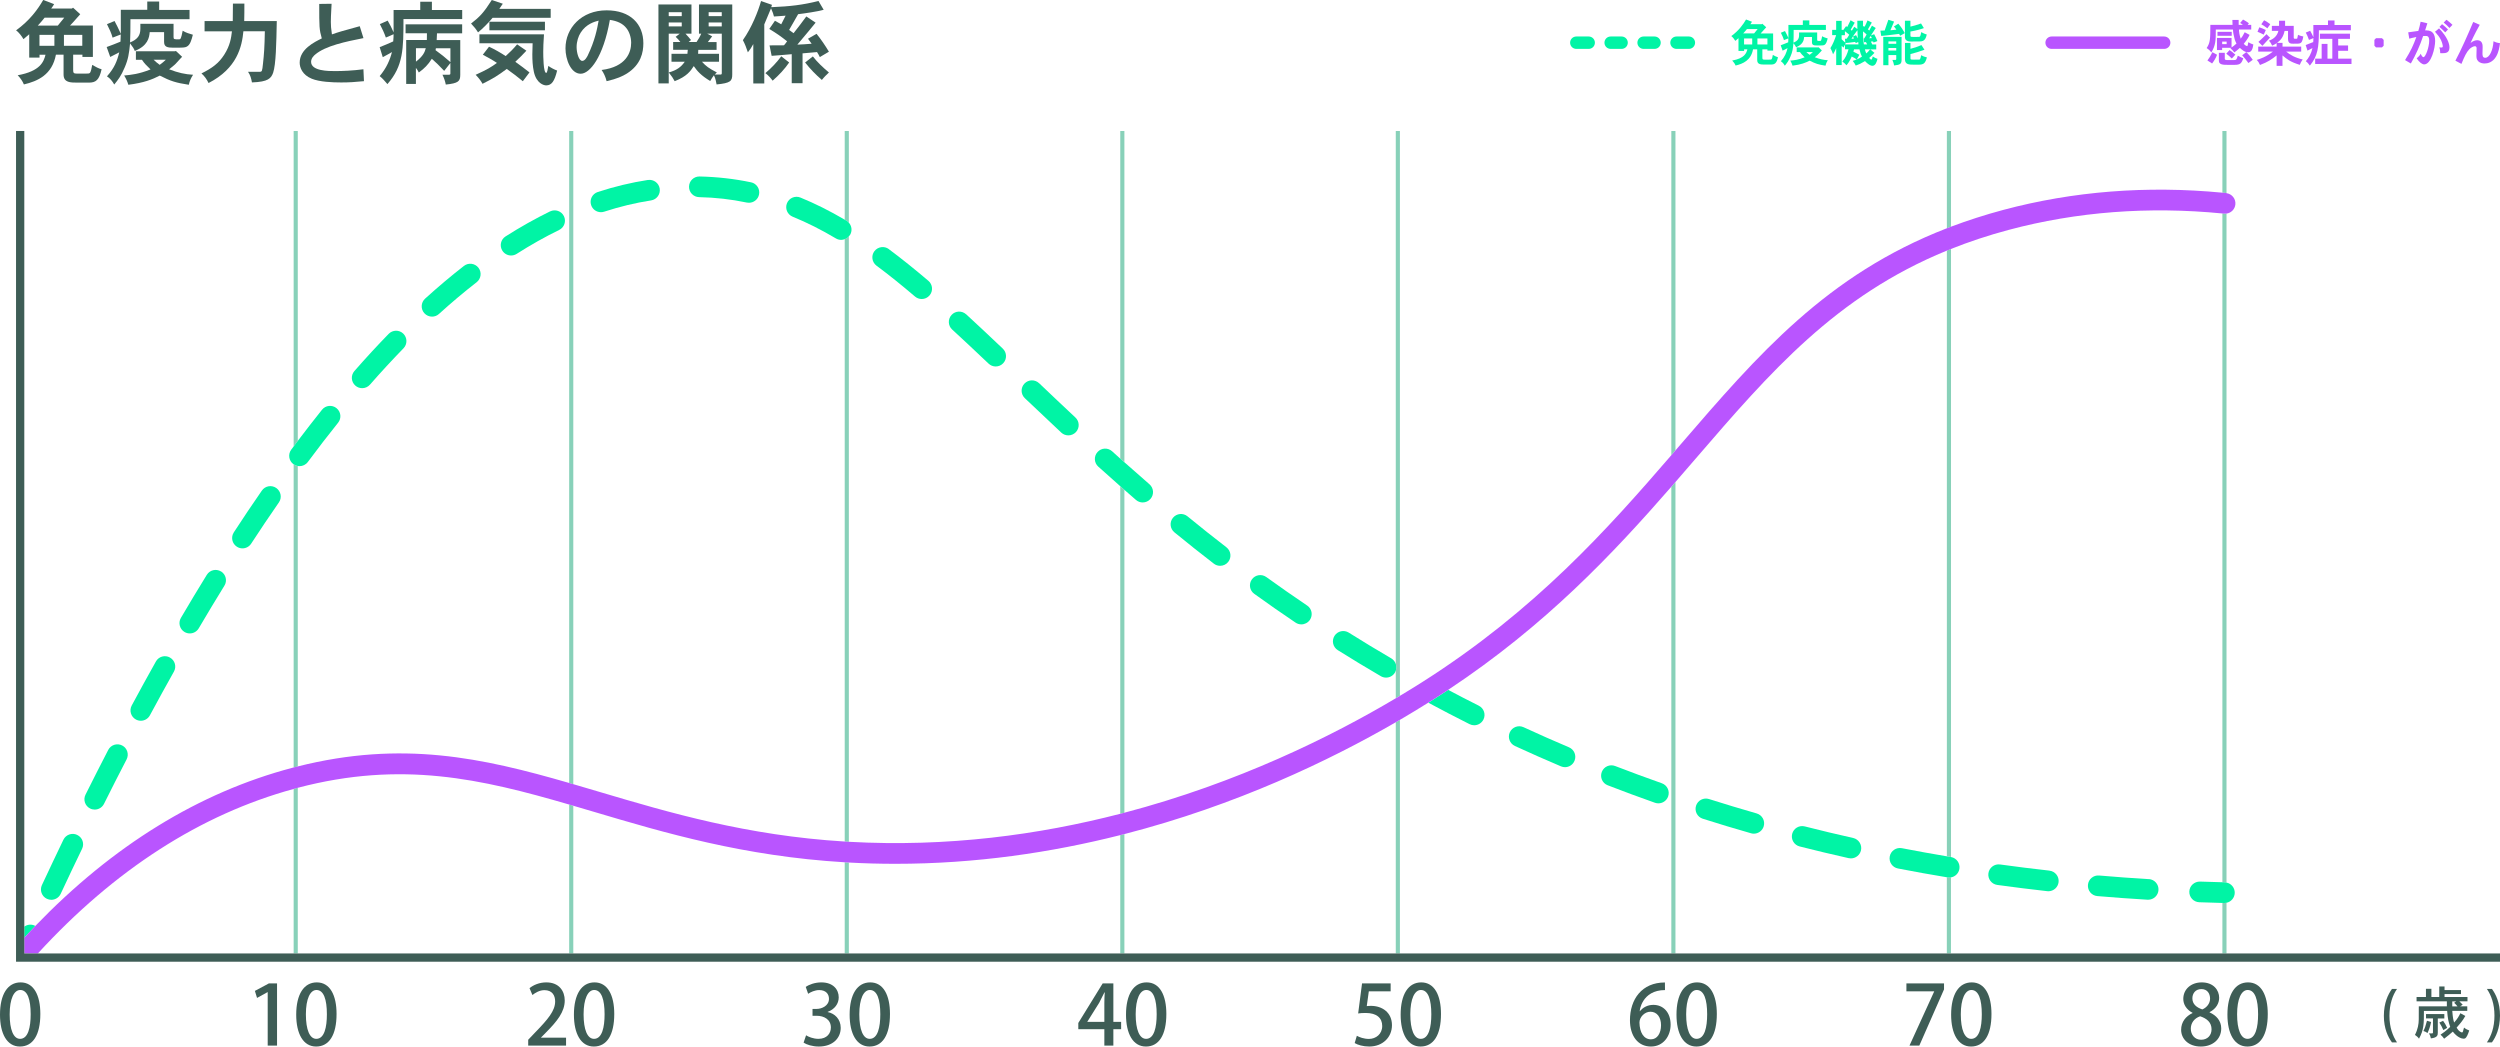 <?xml version="1.0" encoding="UTF-8"?>
<svg id="_レイヤー_1" data-name="レイヤー 1" xmlns="http://www.w3.org/2000/svg" viewBox="0 0 604.88 253.21">
  <g>
    <path d="m538.15,218.48c-.15,0-.29,0-.44-.01v12.22h1v-12.26c-.16.03-.33.05-.5.05-.02,0-.04,0-.06,0Z" fill="#88d1b9"/>
    <path d="m537.71,31.69v14.93c.31.03.61.05.92.08.03,0,.05.01.08.02v-15.03h-1Z" fill="#88d1b9"/>
    <path d="m537.71,51.64v161.83c.19,0,.37.01.56.02.15,0,.3.03.44.06V51.66c-.19.03-.38.04-.58.01-.14-.01-.28-.02-.42-.04Z" fill="#88d1b9"/>
    <path d="m471.05,55.23c.33-.13.67-.25,1-.38v-23.16h-1v23.54Z" fill="#88d1b9"/>
    <path d="m471.19,212.28s-.1-.02-.15-.03v18.43h1v-18.41c-.14.03-.29.04-.44.04-.14,0-.27-.01-.41-.03Z" fill="#88d1b9"/>
    <path d="m471.05,207.18c.32.05.64.11.96.17.01,0,.02,0,.04,0V60.23c-.33.13-.67.27-1,.4v146.56Z" fill="#88d1b9"/>
    <path d="m404.38,110.14c.33-.39.67-.77,1-1.16V31.69h-1v78.45Z" fill="#88d1b9"/>
    <path d="m404.38,230.69h1v-114.06c-.33.38-.67.77-1,1.15v112.91Z" fill="#88d1b9"/>
    <path d="m337.71,230.69h1v-56.52c-.33.19-.67.39-1,.58v55.94Z" fill="#88d1b9"/>
    <path d="m337.71,160.63c.18.52.19,1.1,0,1.64v6.67c.33-.2.67-.4,1-.59V31.69h-1v128.95Z" fill="#88d1b9"/>
    <path d="m271.05,110.97c.34.3.67.6,1,.89V31.69h-1v79.28Z" fill="#88d1b9"/>
    <path d="m271.05,230.69h1v-28.88c-.33.09-.67.16-1,.25v28.63Z" fill="#88d1b9"/>
    <path d="m271.05,196.91c.34-.09.67-.18,1-.26v-78.11c-.33-.29-.67-.58-1-.88v79.25Z" fill="#88d1b9"/>
    <path d="m204.38,203.62c.34.02.66.05,1,.07V57.19c-.28.31-.62.54-1,.68v145.75Z" fill="#88d1b9"/>
    <path d="m204.38,53.15c.14.08.28.16.42.24.22.13.41.3.58.49v-22.19h-1v21.46Z" fill="#88d1b9"/>
    <path d="m204.38,208.63v22.06h1v-22s-.09,0-.14,0c-.29-.02-.57-.04-.86-.06Z" fill="#88d1b9"/>
    <path d="m137.71,230.69h1v-35.74c-.33-.1-.67-.2-1-.29v36.04Z" fill="#88d1b9"/>
    <path d="m137.71,189.45c.33.1.67.19,1,.29V31.69h-1v157.76Z" fill="#88d1b9"/>
    <path d="m71.05,190.88v39.8h1v-40.09s-.02,0-.03,0c-.33.09-.65.19-.97.28Z" fill="#88d1b9"/>
    <path d="m71.05,185.7c.34-.09.67-.17,1-.25v-72.69c-.35-.06-.69-.2-1-.41v73.35Z" fill="#88d1b9"/>
    <path d="m71.05,108.01c.33-.45.67-.89,1-1.33V31.69h-1v76.32Z" fill="#88d1b9"/>
  </g>
  <g>
    <path d="m5.88,224.2v2.67c.89-.96,1.78-1.9,2.67-2.83-.06-.03-.11-.07-.18-.1-.85-.38-1.79-.25-2.49.26Z" fill="#00f4a5"/>
    <path d="m112.25,64.34c-3.11,2.42-6.28,5.09-9.4,7.92-1.02.93-1.1,2.51-.17,3.53.49.54,1.17.82,1.85.82.6,0,1.2-.21,1.68-.65,3.03-2.75,6.09-5.33,9.11-7.67,1.09-.85,1.29-2.42.44-3.51-.85-1.09-2.42-1.29-3.51-.44Z" fill="#00f4a5"/>
    <path d="m448.37,202.75c-3.93-.88-7.87-1.82-11.71-2.8-1.34-.34-2.7.47-3.04,1.81-.34,1.34.47,2.7,1.81,3.04,3.89.99,7.88,1.94,11.85,2.83.18.04.37.06.55.06,1.14,0,2.18-.79,2.44-1.95.3-1.35-.55-2.68-1.89-2.99Z" fill="#00f4a5"/>
    <path d="m251.41,92.72c-1-.95-2.58-.92-3.54.09-.95,1-.91,2.58.09,3.53,2.86,2.72,5.79,5.5,8.82,8.33.48.45,1.1.67,1.71.67.67,0,1.33-.27,1.83-.79.94-1.01.89-2.59-.12-3.53-3.02-2.82-5.94-5.6-8.79-8.31Z" fill="#00f4a5"/>
    <path d="m272.05,111.86c-.33-.3-.66-.59-1-.89-.65-.58-1.31-1.17-1.97-1.78-1.03-.93-2.61-.85-3.53.18-.93,1.02-.85,2.61.18,3.53,1.82,1.65,3.59,3.22,5.33,4.75.33.29.67.59,1,.88.93.82,1.86,1.63,2.79,2.43.47.41,1.05.61,1.63.61.7,0,1.4-.29,1.89-.87.9-1.04.79-2.62-.26-3.53-2-1.73-4-3.49-6.05-5.32Z" fill="#00f4a5"/>
    <path d="m53.48,138.27c-1.18-.73-2.72-.36-3.44.81-2.08,3.37-4.19,6.88-6.27,10.42-.7,1.19-.3,2.72.89,3.42.4.23.83.34,1.26.34.86,0,1.69-.44,2.16-1.23,2.06-3.51,4.16-6.99,6.22-10.33.73-1.17.36-2.71-.81-3.44Z" fill="#00f4a5"/>
    <path d="m66.84,118.07c-1.14-.79-2.69-.51-3.48.63-2.25,3.24-4.54,6.64-6.79,10.11-.75,1.16-.43,2.71.73,3.46.42.28.9.41,1.36.41.82,0,1.62-.4,2.1-1.13,2.23-3.42,4.49-6.78,6.72-9.99.79-1.13.5-2.69-.63-3.48Z" fill="#00f4a5"/>
    <path d="m18.68,202.01c-1.24-.6-2.74-.08-3.34,1.17-1.73,3.59-3.48,7.29-5.2,10.97-.58,1.25-.04,2.74,1.21,3.32.34.16.7.24,1.06.24.94,0,1.84-.53,2.27-1.44,1.71-3.67,3.45-7.34,5.18-10.91.6-1.24.08-2.74-1.17-3.34Z" fill="#00f4a5"/>
    <path d="m29.56,180.37c-1.23-.63-2.74-.15-3.37,1.07-1.81,3.51-3.67,7.15-5.5,10.83-.62,1.24-.11,2.74,1.12,3.35.36.18.74.26,1.11.26.92,0,1.8-.51,2.24-1.38,1.82-3.66,3.66-7.28,5.47-10.76.63-1.23.16-2.74-1.07-3.37Z" fill="#00f4a5"/>
    <path d="m425.03,196.81c-3.84-1.1-7.72-2.27-11.53-3.48-1.31-.42-2.72.31-3.14,1.62-.42,1.32.31,2.72,1.62,3.14,3.85,1.23,7.78,2.41,11.67,3.52.23.07.46.1.69.1,1.09,0,2.09-.72,2.4-1.81.38-1.33-.39-2.71-1.72-3.09Z" fill="#00f4a5"/>
    <path d="m402.08,189.51c-3.78-1.33-7.58-2.74-11.29-4.17-1.29-.5-2.73.14-3.23,1.43s.14,2.74,1.43,3.23c3.76,1.46,7.61,2.88,11.43,4.23.28.1.56.14.83.14,1.03,0,2-.64,2.36-1.67.46-1.3-.23-2.73-1.53-3.19Z" fill="#00f4a5"/>
    <path d="m379.64,180.82c-3.68-1.56-7.38-3.19-11.01-4.87-1.25-.58-2.74-.03-3.32,1.22s-.03,2.74,1.22,3.32c3.67,1.69,7.42,3.35,11.15,4.93.32.13.65.2.97.2.97,0,1.9-.57,2.3-1.53.54-1.27-.06-2.74-1.33-3.28Z" fill="#00f4a5"/>
    <path d="m472.05,207.36s-.02,0-.04,0c-.32-.05-.64-.11-.96-.17-3.63-.61-7.29-1.27-10.89-1.97-1.35-.26-2.67.62-2.93,1.98s.62,2.67,1.98,2.93c3.91.76,7.9,1.48,11.85,2.13.05,0,.1.02.15.03.14.02.28.03.41.03.15,0,.3-.01.44-.04,1.01-.18,1.84-.98,2.02-2.05.22-1.35-.68-2.62-2.02-2.87Z" fill="#00f4a5"/>
    <path d="m94.04,80.78c-2.75,2.82-5.54,5.85-8.29,8.99-.91,1.04-.81,2.62.23,3.53.47.42,1.06.62,1.65.62.69,0,1.39-.29,1.88-.85,2.7-3.08,5.43-6.04,8.12-8.8.96-.99.94-2.57-.05-3.54s-2.57-.94-3.54.05Z" fill="#00f4a5"/>
    <path d="m336.62,159.29c-3.46-2.02-6.92-4.11-10.29-6.23-1.17-.73-2.71-.38-3.45.79-.73,1.17-.38,2.71.79,3.45,3.42,2.14,6.92,4.27,10.43,6.31.4.23.83.34,1.26.34.86,0,1.7-.44,2.16-1.24.08-.14.14-.28.19-.43.19-.54.18-1.12,0-1.64-.19-.55-.56-1.03-1.09-1.35Z" fill="#00f4a5"/>
    <path d="m133.1,51.14c-3.58,1.75-7.21,3.79-10.79,6.07-1.16.74-1.5,2.29-.76,3.45.48.75,1.28,1.16,2.11,1.16.46,0,.93-.13,1.34-.39,3.42-2.18,6.88-4.13,10.29-5.79,1.24-.61,1.76-2.1,1.15-3.34s-2.1-1.75-3.34-1.15Z" fill="#00f4a5"/>
    <path d="m156.77,43.54c-4.03.62-8.12,1.6-12.15,2.92-1.31.43-2.03,1.84-1.6,3.15.34,1.06,1.32,1.73,2.38,1.73.26,0,.52-.04.77-.12,3.77-1.23,7.6-2.15,11.36-2.73,1.36-.21,2.3-1.49,2.09-2.85-.21-1.36-1.49-2.3-2.85-2.09Z" fill="#00f4a5"/>
    <path d="m357.79,170.74c-2.48-1.24-4.95-2.52-7.4-3.82-1.2.8-2.42,1.59-3.66,2.38-.37.24-.77.48-1.15.72,3.28,1.76,6.63,3.51,9.98,5.19.36.18.74.27,1.12.27.92,0,1.8-.51,2.24-1.38.62-1.23.12-2.74-1.12-3.35Z" fill="#00f4a5"/>
    <path d="m233.76,76.05c-1.02-.93-2.6-.87-3.53.15-.93,1.02-.87,2.6.15,3.53,2.53,2.32,5.25,4.87,8.81,8.25.48.46,1.1.69,1.72.69.66,0,1.32-.26,1.81-.78.95-1,.91-2.58-.09-3.54-3.58-3.4-6.32-5.96-8.87-8.31Z" fill="#00f4a5"/>
    <path d="m215.06,60.27c-1.11-.82-2.67-.59-3.5.51s-.59,2.67.51,3.5c2.95,2.19,5.99,4.63,9.32,7.47.47.4,1.05.6,1.62.6.71,0,1.41-.3,1.9-.88.9-1.05.77-2.63-.28-3.52-3.41-2.9-6.54-5.41-9.58-7.67Z" fill="#00f4a5"/>
    <path d="m316.25,146.5c-3.3-2.23-6.62-4.54-9.86-6.88-1.12-.81-2.68-.56-3.49.56-.81,1.12-.56,2.68.56,3.49,3.29,2.37,6.65,4.72,10,6.97.43.29.91.43,1.4.43.8,0,1.59-.39,2.08-1.1.77-1.15.47-2.7-.68-3.47Z" fill="#00f4a5"/>
    <path d="m181.71,44.11c-4.04-.85-8.23-1.32-12.45-1.41-.02,0-.04,0-.05,0-1.36,0-2.47,1.08-2.5,2.45-.03,1.38,1.07,2.52,2.45,2.55,3.91.08,7.79.52,11.53,1.31.17.04.35.05.52.05,1.16,0,2.2-.81,2.44-1.99.28-1.35-.58-2.68-1.93-2.96Z" fill="#00f4a5"/>
    <path d="m41.12,159.09c-1.2-.68-2.73-.25-3.4.96-1.94,3.46-3.91,7.04-5.85,10.65-.65,1.22-.2,2.73,1.02,3.39.38.2.78.3,1.18.3.89,0,1.75-.48,2.2-1.32,1.93-3.58,3.88-7.14,5.81-10.57.68-1.2.25-2.73-.96-3.4Z" fill="#00f4a5"/>
    <path d="m81.42,98.75c-1.08-.86-2.65-.69-3.51.39-1.94,2.42-3.9,4.95-5.86,7.54-.33.44-.67.89-1,1.33-.2.26-.39.52-.59.79-.82,1.11-.59,2.67.52,3.5.02.02.05.03.07.04.31.21.65.35,1,.41.14.02.28.04.42.04.76,0,1.52-.35,2.01-1.01,2.44-3.29,4.91-6.49,7.33-9.51.86-1.08.69-2.65-.39-3.51Z" fill="#00f4a5"/>
    <path d="m495.88,210.65c-3.96-.44-7.99-.94-11.96-1.49-1.38-.19-2.63.77-2.82,2.13s.77,2.63,2.13,2.82c4.01.55,8.08,1.06,12.09,1.51.09.01.19.02.28.02,1.26,0,2.34-.95,2.48-2.22.15-1.37-.84-2.61-2.21-2.76Z" fill="#00f4a5"/>
    <path d="m519.9,212.71c-3.99-.24-8.04-.54-12.02-.88-1.38-.12-2.59.9-2.7,2.28s.9,2.59,2.28,2.7c4.02.34,8.11.64,12.15.88.05,0,.1,0,.15,0,1.31,0,2.41-1.02,2.49-2.35.08-1.38-.97-2.56-2.34-2.65Z" fill="#00f4a5"/>
    <path d="m296.74,132.42c-3.13-2.41-6.3-4.93-9.42-7.49-1.07-.88-2.64-.72-3.52.35s-.72,2.64.35,3.52c3.16,2.59,6.37,5.14,9.54,7.58.45.35.99.52,1.52.52.75,0,1.49-.33,1.98-.97.84-1.09.64-2.66-.46-3.51Z" fill="#00f4a5"/>
    <path d="m204.8,53.39c-.14-.08-.28-.16-.42-.24-3.63-2.13-7.14-3.89-10.71-5.35-1.28-.52-2.74.09-3.26,1.37-.52,1.28.09,2.74,1.37,3.26,3.48,1.42,6.9,3.14,10.47,5.26.4.24.84.35,1.27.35.29,0,.58-.07.86-.17.38-.14.72-.36,1-.68.1-.12.21-.23.3-.37.57-.96.41-2.15-.3-2.94-.17-.19-.35-.36-.58-.49Z" fill="#00f4a5"/>
    <path d="m538.71,213.54c-.14-.03-.29-.05-.44-.06-.18,0-.37-.01-.56-.02-1.77-.04-3.57-.1-5.41-.16-1.38-.03-2.54,1.03-2.59,2.41-.05,1.38,1.03,2.54,2.41,2.59,1.89.07,3.75.12,5.58.17.15,0,.3,0,.44.01.02,0,.04,0,.06,0,.17,0,.34-.02.5-.05,1.12-.23,1.97-1.2,2-2.39.03-1.23-.83-2.27-2-2.5Z" fill="#00f4a5"/>
    <path d="m428.6,14.35c-.08.08-.26.08-.65.08h-1.04c-.44,0-.5-.1-.5-.48v-2.01h1.22v.3h1.38v-4.15h-3.01c.26-.26.38-.39,1.34-1.49l-.95-.86-.14.11h-2.73c.13-.17.28-.39.38-.58l-1.44-.55c-.71,1.23-1.78,2.71-3.57,4.01.38.29.74.76.97,1.16.29-.23.53-.46.77-.65v3.08h1.36v-.38h.79c-.23.92-.68,2.17-3.67,2.71.36.37.64.77.82,1.21,1.82-.43,3.73-1.27,4.22-3.92h1.01v2.61c0,1.07.9,1.07,1.84,1.07h1.51c.9,0,1.36-.34,1.67-1.76-.38-.1-.83-.34-1.24-.58-.07.38-.17.94-.32,1.07Zm-4.65-3.59h-1.97v-1.45h1.97v1.45Zm.46-2.68h-2.64c.29-.29.62-.71.9-1.04h2.59c-.3.38-.61.77-.85,1.04Zm.8,2.68v-1.45h2.42v1.45h-2.42Z" fill="#00f4a5"/>
    <path d="m433.93,10.44c.31.41.53.7.62,1,1.71-.68,1.91-1.75,1.97-2.48h1.89v1.28c0,.68.44.77,1.24.77,1.32,0,1.49-.01,1.74-.13.47-.21.65-.91.82-1.58-.44-.13-.92-.27-1.34-.53-.1.53-.18.82-.23.92-.07.21-.12.22-.34.22-.56,0-.63-.01-.63-.31v-1.74h-4.38v.65c0,.89-.36,1.39-1.36,1.81.04-1.22.05-1.41.05-3.07h7.8v-1.22h-4.01v-1.09h-1.57v1.09h-3.49v3.17c-.3-.63-.58-1.26-.83-1.69l-1,.42c.28.54.59,1.2.74,1.78l1.08-.42c-.02.5-.02.82-.04.95-.54.24-1.25.49-1.82.71l.47,1.31c.19-.08,1.02-.53,1.19-.61-.28,1.16-.64,2.06-1.62,3.17.4.25.72.65.96,1.08.53-.65.9-1.12,1.38-2.26.46-1.05.58-1.82.71-3.17Z" fill="#00f4a5"/>
    <path d="m437.85,14.68c1.43.73,2.12.95,3.83,1.21.1-.47.29-.9.56-1.32-1.05-.06-1.96-.27-3.15-.72.68-.56.77-.61.98-.86.11-.11.6-.67.73-.79l-.81-.77-.11.04h-5.17v1.13h.8c.34.49.42.58,1.13,1.27-1.54.61-2.52.71-3.48.8.26.42.44.84.55,1.22,2.06-.26,3.15-.71,4.14-1.21Zm.79-2.09c-.19.19-.52.47-.8.67-.29-.2-.55-.43-.8-.67h1.61Z" fill="#00f4a5"/>
    <path d="m452.75,14.43c-.1,0-.31-.16-.5-.41.44-.37.89-.81,1.28-1.23l-1.02-.84h1.45v-1.19h-.97c-.08-.23-.18-.4-.34-.7.16-.01.31-.01.55-.03l.1.26.94-.35c-.22-.54-.49-1.19-.78-1.67l-.79.31c.07-.12,1.09-1.67,1.17-1.8l-.92-.57c-.24.46-.46.81-.65,1.17l-.32-.28c.14-.26.8-1.4.94-1.64l-1.04-.52c-.22.54-.43,1.04-.7,1.54l-.22-.19-.18.19c0-.46,0-1.03.01-1.47h-1.38c0,.91.01,1.54.01,2.01l-.75-.54c-.22.37-.4.65-.59.95l-.26-.26c.33-.59.73-1.25.96-1.68l-1-.59c-.3.59-.54,1.12-.8,1.62l-.3-.18-.6.83.04.06h-.5v-2.18h-1.33v2.18h-.97v1.27h.97c-.4,1.22-.79,2.18-1.39,3.14.29.52.5,1.01.64,1.5.26-.44.52-.92.76-1.49v4.1h1.33v-4.67c.1.13.19.21.43.44.11-.23.22-.42.37-.73v1.13h.85c-.3,1.14-.72,2.12-1.5,2.96.44.29.72.58,1.01.91.34-.39.71-.86,1.27-2.11.44.21.88.47,1.21.7-.28.13-.56.21-.98.35.32.36.54.73.74,1.14.82-.29,1.26-.5,2.24-1.09,1.07,1.14,1.64,1.14,1.79,1.14.78,0,1.07-1.03,1.23-1.68-.4-.13-.78-.34-1.14-.58-.17.64-.2.74-.36.74Zm-.13-5.75l.28.53-.63.05c.16-.23.25-.42.36-.58Zm-3.21-1.37c.02.89.05,1.36.08,1.98-.11-.24-.24-.48-.41-.79l-.75.34.24.48-.6.07c.38-.67.92-1.43,1.44-2.08Zm-3.83,2.17v-.97h.8v-.97c.36.29.76.62,1.05.86-.19.35-.41.68-.61.96l-.44.02.11.94c-.41-.36-.7-.6-.91-.84Zm.83,1.27l.18-.35c.74-.05.9-.07,2.28-.26l.13.3.6-.28c.02.2.05.46.06.59h-3.25Zm2.87,3.62l.59-1.12c-.41-.23-.92-.5-1.44-.74.07-.2.11-.39.16-.57h1.31c.19.84.36,1.29.6,1.76-.4.3-.79.48-1.21.67Zm1.47-6.79c.29.23.6.49.88.77-.16.31-.37.63-.59.95h-.12l.08.92.47-.04.29.56h-.8c-.02-.11-.24-1.6-.2-3.17Zm.79,5.34c-.16-.34-.25-.65-.32-.98h1.25c-.36.5-.62.73-.92.98Z" fill="#00f4a5"/>
    <path d="m462.85,10.04h1.39c.94,0,1.63-.12,1.94-1.7-.52-.13-.92-.35-1.33-.57-.11.52-.19.97-.36,1.09-.05.05-.08.07-.74.07h-.82c-.62,0-.7,0-.7-.38v-.92c1.58-.28,2.48-.55,3.25-.83l-.68-1.12c-.97.36-1.91.61-2.57.76v-1.42h-1.33v3.79c0,.34,0,.68.35.95.38.29.74.29,1.59.29Z" fill="#00f4a5"/>
    <path d="m462.86,15.64c.4,0,.98.01,1.32.01,1.29-.01,1.64-.34,2.04-1.76-.52-.11-.94-.28-1.39-.53-.1.56-.22.89-.3,1-.05.05-.07.07-1.43.07-.79,0-.86,0-.86-.37v-.98c1.2-.3,2.05-.56,3.39-1.05l-.74-1.13c-.86.4-1.94.74-2.65.91v-1.43h-1.33v3.98c0,1.28,1.08,1.28,1.96,1.28Z" fill="#00f4a5"/>
    <path d="m458.8,14.29c0,.12-.07.21-.2.21h-.73c.22.46.31.86.41,1.34,1.47-.16,1.81-.36,1.81-1.39v-5.53h-4.43v6.86h1.25v-2.45h1.89v.96Zm-1.89-4.28h1.89v.58h-1.89v-.58Zm0,2.21v-.61h1.89v.61h-1.89Z" fill="#00f4a5"/>
    <path d="m459.74,8.66l1.13-.65c-.41-.74-.8-1.37-1.57-2.28l-1.06.67c.24.26.42.53.59.77-.41.06-1.03.13-1.44.16.12-.29.76-1.76.89-2.11l-1.39-.43c-.05.14-.72,2.11-.89,2.59l-1.04.04.21,1.28c1.15-.1,1.45-.14,4.32-.5.1.13.18.3.25.47Z" fill="#00f4a5"/>
    <path d="m384.39,8.83h-3c-.83,0-1.5.67-1.5,1.5s.67,1.5,1.5,1.5h3c.83,0,1.5-.67,1.5-1.5s-.67-1.5-1.5-1.5Z" fill="#00f4a5"/>
    <path d="m397.67,11.83h2.65c.83,0,1.5-.67,1.5-1.5s-.67-1.5-1.5-1.5h-2.65c-.83,0-1.5.67-1.5,1.5s.67,1.5,1.5,1.5Z" fill="#00f4a5"/>
    <path d="m389.7,11.83h2.65c.83,0,1.5-.67,1.5-1.5s-.67-1.5-1.5-1.5h-2.65c-.83,0-1.5.67-1.5,1.5s.67,1.5,1.5,1.5Z" fill="#00f4a5"/>
    <path d="m408.63,8.83h-3c-.83,0-1.5.67-1.5,1.5s.67,1.5,1.5,1.5h3c.83,0,1.5-.67,1.5-1.5s-.67-1.5-1.5-1.5Z" fill="#00f4a5"/>
  </g>
  <g>
    <path d="m538.71,46.72s-.05-.01-.08-.02c-.31-.03-.61-.05-.92-.08-18.29-1.75-36.11-.35-52.98,4.16-4.49,1.2-8.7,2.57-12.69,4.07-.33.13-.67.25-1,.38-29.07,11.29-45.66,30.54-64.48,52.38-.39.46-.79.92-1.18,1.37-.33.39-.67.77-1,1.16-15.35,17.78-32.98,37.59-60.34,54.94-1.66,1.05-3.44,2.15-5.33,3.28-.33.2-.67.4-1,.59-15.52,9.22-38.19,20.46-65.67,27.69-.33.09-.66.18-1,.26-19.7,5.09-41.82,8.1-65.53,6.78-.05,0-.09,0-.14,0-.34-.02-.66-.05-1-.07-23.71-1.45-42.51-7.02-59.12-11.95-2.21-.66-4.39-1.3-6.55-1.93-.33-.1-.67-.19-1-.29-21.04-6.09-40.39-10.36-65.67-4-.33.08-.66.16-1,.25-.1.03-.2.05-.3.08-22.58,5.96-43.47,18.83-62.19,38.27-.9.93-1.79,1.87-2.67,2.83v3.82h3.29c18.57-20.26,39.37-33.64,61.88-39.8.32-.09.65-.19.97-.28,0,0,.02,0,.03,0,25.17-6.63,44.44-2.14,65.67,4.05.33.1.67.19,1,.29,1.69.5,3.4,1,5.12,1.51,16.94,5.03,36.12,10.71,60.54,12.17.29.02.57.04.86.06.05,0,.09,0,.14,0,3.81.21,7.56.31,11.29.31,19.48,0,37.76-2.74,54.38-6.94.33-.08.67-.16,1-.25,27.11-6.98,49.7-17.83,65.67-27.06.33-.19.67-.39,1-.58,2.45-1.43,4.73-2.82,6.85-4.15.38-.24.78-.49,1.15-.72,1.24-.79,2.46-1.58,3.66-2.38,23.72-15.71,39.99-33.08,54-49.14.33-.38.67-.77,1-1.15,1.69-1.94,3.34-3.86,4.97-5.75,17.95-20.83,33.82-39.24,60.69-50.24.33-.14.67-.27,1-.4,4.36-1.74,8.99-3.29,13.98-4.62,16.44-4.39,33.83-5.72,51.69-3.97.14.01.28.02.42.04.2.02.39.01.58-.01,1.12-.15,2.04-1.05,2.15-2.22.14-1.34-.82-2.54-2.15-2.72Z" fill="#b955ff"/>
    <rect x="536.52" y="7.7" width="3.45" height=".96" fill="#b955ff"/>
    <path d="m542.49,13.37c.52.56,1.09,1.28,1.51,1.88l1.06-.78c-.42-.62-.9-1.22-1.55-1.87l-1.02.77Z" fill="#b955ff"/>
    <path d="m535.3,12.63c-.43.88-.77,1.44-1.21,2l1.13.73c.54-.7.92-1.36,1.2-2.11l-1.12-.62Z" fill="#b955ff"/>
    <path d="m543.69,11.17c-.06,0-.52-.19-.8-.58.84-1,1.24-1.78,1.4-2.15l-1.18-.64c-.48.91-.59,1.1-.97,1.57-.32-.97-.4-1.62-.42-2.23h2.97v-1.13h-.86l.3-.37c-.44-.35-.89-.63-1.42-.91l-.7.83c.29.17.5.3.66.46h-1.02v-1.19h-1.52c.02.47.04.88.04,1.19h-5.37c-.01,3.36-.01,4.29-.89,5.6.42.28.82.62,1.12,1.08,1.07-1.74,1.09-2.96,1.09-5.55h4.15c.01.48.08.83.14,1.15.19.98.28,1.39.71,2.24-.41.37-.78.66-1.19.95v-2.32h-3.53v2.94h1.25v-.55h2.18l-.17.11c.36.31.65.63.95,1.01.44-.31.91-.72,1.33-1.1.46.42,1.17,1.07,1.99,1.07.92,0,1.13-.97,1.27-1.88-.42-.16-.83-.31-1.22-.56-.08.53-.16.97-.3.97Zm-4.95-.5h-1.08v-.6h1.08v.6Z" fill="#b955ff"/>
    <path d="m541.03,14.41c-.13.12-.36.13-.88.13-.24,0-1.3-.01-1.39-.01-.41-.04-.47-.14-.47-.36v-1.4h-1.43v1.94c0,.98,1.1.98,2.2.98h1.59c1.33,0,1.7-.32,2.11-1.6-.44-.17-.91-.38-1.32-.62-.18.56-.25.81-.42.94Z" fill="#b955ff"/>
    <path d="m540.85,13.23c-.44-.41-.96-.84-1.4-1.12l-.8.88c.41.3.88.71,1.34,1.16l.86-.92Z" fill="#b955ff"/>
    <path d="m554.99,10.57c1.13,0,1.23-.01,1.44-.07.4-.13.65-.43.86-1.67-.44-.1-.89-.2-1.28-.41-.08.41-.12.7-.17.83-.06.13-.07.13-.59.13-.08,0-.28,0-.28-.3v-2.82h-2.09v-1.25s-1.46,0-1.46,0v1.25h-1.74v1.21h1.58c-.31,1.34-1.28,2.02-2.3,2.38.36.32.6.77.79,1.2.53-.24.85-.43,1.08-.61v.83h-4.45v1.21h3.55c-1.67,1.32-3.14,1.78-3.91,2.02.36.37.59.74.79,1.22,1.91-.71,2.84-1.37,4.02-2.31v2.52h1.42v-2.52c1.15.96,1.86,1.55,4.19,2.28.17-.47.36-.85.7-1.3-1.84-.41-3.08-1.14-4.01-1.91h3.65v-1.21h-4.52v-.9h-1.32c.89-.66,1.5-1.4,1.82-2.89h.83v1.9c0,1.19.65,1.2,1.4,1.2Z" fill="#b955ff"/>
    <path d="m549.29,5.86c-.44-.36-.98-.71-1.48-.96l-.68.97c.53.3,1.03.65,1.46.98l.7-.99Z" fill="#b955ff"/>
    <path d="m548.22,7.26c-.54-.26-1.03-.49-1.58-.65l-.43,1.09c.48.19,1.01.42,1.51.68l.5-1.13Z" fill="#b955ff"/>
    <path d="m547.43,9.2c-.25.24-.5.47-1,.94l.96.95c.26-.29,1.55-1.69,1.85-2-.26-.21-.58-.5-.85-.83-.47.47-.71.72-.96.95Z" fill="#b955ff"/>
    <path d="m568.79,7.31v-1.26h-3.95v-1.1h-1.58v1.1h-3.54c0,2.11.01,2.63.01,2.95-.23-.56-.59-1.21-.79-1.56l-1.05.44c.29.54.59,1.2.77,1.78l1.08-.44c0,.29-.01.5-.05.96-.49.19-1.16.47-1.83.71l.44,1.36c.39-.19.88-.48,1.21-.63-.3,1.39-.92,2.43-1.62,3.19.4.29.72.66.98,1.07,1.95-2.33,2.19-4.52,2.19-8.55h7.72Z" fill="#b955ff"/>
    <polygon points="565.73 12.29 568.12 12.29 568.12 11 565.73 11 565.73 9.4 568.58 9.4 568.58 8.15 561.31 8.15 561.31 9.4 564.31 9.4 564.31 14.19 563.14 14.19 563.14 10.62 561.73 10.62 561.73 14.19 560.16 14.19 560.16 15.48 568.95 15.48 568.95 14.19 565.73 14.19 565.73 12.29" fill="#b955ff"/>
    <polygon points="574.88 9.24 574.49 9.65 574.49 11.06 574.88 11.47 576.32 11.47 576.73 11.06 576.73 9.65 576.32 9.24 574.88 9.24" fill="#b955ff"/>
    <path d="m591.62,7.83l.68-.7c-.4-.42-.96-.92-1.44-1.28l-.63.66c.48.38.97.89,1.39,1.32Z" fill="#b955ff"/>
    <path d="m587.14,7.34c-.11,0-.24.01-.38.01.17-.47.37-1.09.55-1.71l-1.64-.38c-.14.73-.32,1.51-.55,2.22-1.08.17-1.36.21-2.45.34l.26,1.54c.47-.14.6-.17,1.71-.41-.74,2.05-1.32,3.31-2.73,5.59l1.4.82c1.22-2.13,2.23-4.39,2.97-6.64.23-.01.4-.02.55-.02.44,0,.92,0,.92,1.16,0,1.55-.88,3.97-1.38,3.97-.19,0-.42-.24-.68-.83-.19.41-.54.76-.97,1.12.66,1,1.38,1.46,1.81,1.46,1.73,0,2.66-4.04,2.66-5.65,0-1.78-.72-2.57-2.06-2.57Z" fill="#b955ff"/>
    <path d="m591.25,5.46c.52.38,1.02.89,1.4,1.31l.73-.76c-.41-.38-.95-.89-1.46-1.23l-.67.68Z" fill="#b955ff"/>
    <path d="m589.16,7.68c.78.9,1.14,1.38,1.42,1.97.31.67.46,1.28.46,1.55s-.17.3-.41.3c-.11,0-.25-.01-.44-.04.22.52.2.98.23,1.4.18.01.34.02.48.02.95,0,1.75-.14,1.75-1.42,0-.91-.52-2.53-2.52-4.59l-.96.8Z" fill="#b955ff"/>
    <path d="m603.31,9.97c-.13,2.23-1,4.01-1.99,4.01-.68,0-.68-.58-.68-1.13,0-.21.04-1.22.04-1.45,0-.42,0-1.67-1.3-1.67-.42,0-.97.14-1.63.67.77-1.74,1.9-3.83,2.23-4.4l-1.58-.68c-1.14,2.72-3.01,6.96-4.31,9.36l1.46.78c.73-1.8,1.21-2.82,1.92-3.56.3-.32.94-.72,1.33-.72.42,0,.42.36.42.58,0,.24-.04,1.39-.04,1.64,0,.54.02.95.37,1.34.44.52,1.15.62,1.61.62.71,0,1.92-.25,2.76-1.64.67-1.12.84-2.39.96-3.28-.52-.05-1.06-.18-1.57-.47Z" fill="#b955ff"/>
    <path d="m496.39,11.83h27.24c.83,0,1.5-.67,1.5-1.5s-.67-1.5-1.5-1.5h-27.24c-.83,0-1.5.67-1.5,1.5s.67,1.5,1.5,1.5Z" fill="#b955ff"/>
  </g>
  <g>
    <path d="m578.74,239.28c-.94,1.29-1.95,3.36-1.96,6.49,0,3.1,1.02,5.17,1.96,6.44h1.22c-1.02-1.54-1.83-3.6-1.83-6.43s.78-4.99,1.83-6.5h-1.22Z" fill="#3e5d56"/>
    <path d="m595.66,249.8c-.11,0-.36-.15-.52-.25-.35-.27-.56-.59-.76-.91.67-.76,1.47-1.65,2.11-2.83l-1.2-.66c-.35.71-.66,1.32-1.51,2.25-.2-.64-.31-1.06-.45-2.82h3.63v-1.09h-1.74l.63-.41c-.27-.28-.52-.53-.8-.8h1.96v-1.05h-5.55v-.71h3.98v-.97h-3.98v-.87h-1.28v2.55h-1.9v-1.99h-1.32v1.99h-2.27v1.05h7.33v1.21s-6.79,0-6.79,0c0,2.66,0,2.93-.01,3.17-.01,1.12-.22,2.38-.92,3.74.38.27.66.46.98.91,1.19-2.13,1.19-3.7,1.19-6.72h5.62c.14,1.85.31,2.63.74,3.87-1.16,1.09-1.72,1.47-2.35,1.88.32.28.57.52.88.98.76-.56,1.5-1.19,2.1-1.72,1.08,1.4,2.16,1.71,2.58,1.71.21,0,.31-.03.38-.07.36-.18.71-.94,1.01-1.92-.5-.2-.81-.32-1.26-.7-.24.97-.29,1.19-.5,1.19Zm-2.31-7.51h.92l-.48.34c.32.29.59.59.81.87h-1.27v-1.21Z" fill="#3e5d56"/>
    <path d="m587.21,246.98c-.32,1.27-.52,1.79-.86,2.48.31.06.63.22.98.5.37-.8.66-1.58.88-2.68l-1.01-.31Z" fill="#3e5d56"/>
    <path d="m591.41,245.36h-4.43v1.05h1.68v3.42c0,.1-.07.2-.18.2h-.81c.28.39.37.66.49,1.21,1.61-.2,1.67-.76,1.67-1.43v-3.39h1.58v-1.05Z" fill="#3e5d56"/>
    <path d="m592.09,248.68c-.29-.66-.6-1.19-.98-1.69l-.91.42c.46.71.69,1.15.97,1.81l.92-.53Z" fill="#3e5d56"/>
    <path d="m601.71,239.28c1.04,1.53,1.83,3.6,1.83,6.46s-.81,4.96-1.83,6.47h1.22c.94-1.3,1.93-3.35,1.95-6.47,0-3.14-1.01-5.2-1.95-6.46h-1.22Z" fill="#3e5d56"/>
    <path d="m5.66,9.48c.53-.42.97-.84,1.41-1.19v5.65h2.49v-.7h1.45c-.42,1.69-1.25,3.98-6.73,4.97.66.68,1.17,1.41,1.5,2.22,3.34-.79,6.84-2.33,7.75-7.2h1.85v4.8c0,1.96,1.65,1.96,3.37,1.96h2.77c1.65,0,2.49-.62,3.06-3.23-.7-.18-1.52-.62-2.27-1.06-.13.7-.31,1.72-.59,1.96-.15.15-.48.15-1.19.15h-1.91c-.81,0-.92-.18-.92-.88v-3.7h2.24v.55h2.53v-7.61h-5.52c.48-.48.7-.73,2.46-2.73l-1.74-1.58-.26.2h-5.02c.24-.31.51-.73.7-1.06l-2.64-1.01c-1.3,2.27-3.26,4.97-6.56,7.35.7.53,1.36,1.39,1.78,2.13Zm7.5,1.61h-3.61v-2.66h3.61v2.66Zm6.75-2.66v2.66h-4.44v-2.66h4.44Zm-9.11-4.16h4.75c-.55.7-1.12,1.41-1.56,1.92h-4.84c.53-.53,1.14-1.3,1.65-1.92Z" fill="#3e5d56"/>
    <path d="m31.07,20.51c3.78-.48,5.79-1.3,7.59-2.22,2.62,1.34,3.89,1.74,7.02,2.22.18-.86.53-1.65,1.03-2.42-1.94-.11-3.59-.48-5.79-1.32,1.25-1.03,1.41-1.12,1.8-1.58.2-.2,1.1-1.23,1.34-1.45l-1.5-1.41-.2.07h-9.48v2.07h1.47c.62.9.77,1.06,2.07,2.33-2.82,1.12-4.62,1.3-6.38,1.47.48.77.81,1.54,1.01,2.24Zm9.04-6.05c-.35.35-.95.86-1.47,1.23-.53-.37-1.01-.79-1.47-1.23h2.95Z" fill="#3e5d56"/>
    <path d="m25.81,11.38l.86,2.4c.35-.15,1.87-.97,2.18-1.12-.51,2.13-1.17,3.78-2.97,5.81.73.46,1.32,1.19,1.76,1.98.97-1.19,1.65-2.05,2.53-4.14.84-1.94,1.06-3.34,1.3-5.81.57.75.97,1.28,1.14,1.83,3.15-1.25,3.5-3.21,3.61-4.55h3.48v2.35c0,1.25.81,1.41,2.27,1.41,2.42,0,2.73-.02,3.19-.24.86-.4,1.19-1.67,1.5-2.9-.81-.24-1.69-.48-2.46-.97-.18.97-.33,1.5-.42,1.69-.13.37-.22.4-.62.4-1.03,0-1.17-.02-1.17-.57v-3.19h-8.03v1.19c0,1.63-.66,2.55-2.49,3.32.07-2.24.09-2.6.09-5.63h14.3v-2.24h-7.35V.37h-2.88v2h-6.4v5.81c-.55-1.17-1.06-2.31-1.52-3.1l-1.83.77c.51.99,1.08,2.2,1.36,3.26l1.98-.77c-.04.92-.04,1.5-.07,1.74-.99.44-2.29.9-3.34,1.3Z" fill="#3e5d56"/>
    <path d="m48.74,17.76c.75.66,1.3,1.45,1.72,2.33,6.95-3.56,8.08-8.87,8.43-12.52h5.19c-.07,3.92-.2,5.54-.44,7.75-.2,1.96-.24,2.05-.84,2.05h-2.79c.55.77.79,1.65.95,2.57,3.94-.13,4.64-.99,5.13-2.35.68-2.02.77-7.06.88-12.5h-7.88c.04-1.32.04-2.73.04-4.22h-2.77c0,1.61-.02,3.01-.04,4.22h-6.82v2.49h6.62c-.18,1.56-.44,3.43-1.85,5.63-1.32,2.09-2.97,3.3-5.52,4.55Z" fill="#3e5d56"/>
    <path d="m75.43,19.05c1.89.77,4.97.9,7.11.9,1.96,0,3.26-.09,5.52-.31l-.13-2.88c-2.55.33-4.93.44-6.87.44-1.56,0-5.79,0-5.79-2.24,0-.9.7-1.52.99-1.76,2.49-2.13,7.5-3.15,11.68-3.98l-.9-2.88c-4.55,1.25-5.04,1.39-6.73,1.98-.22-1.45-.26-2.18-.26-3.01,0-.29.02-2.02.18-4.4l-2.99.04c0,5.7,0,6.12.62,8.34-1.8.9-5.35,2.6-5.35,5.87,0,1.17.62,2.95,2.93,3.89Z" fill="#3e5d56"/>
    <path d="m93.75,20.33c3.85-4.38,3.87-8.56,3.87-15.71h14.21v-2.2h-7.33V.42h-2.82v2h-6.45v5.41c-.42-.99-.9-1.94-1.43-2.84l-1.89.84c.55,1.06,1.08,2.18,1.45,3.26l1.87-.81c0,.46-.02,1.03-.09,1.74-1.03.46-2.16.97-3.28,1.39l.75,2.42c.75-.4,1.52-.81,2.22-1.23-.46,1.85-1.32,3.87-2.97,5.81.68.55,1.3,1.25,1.87,1.94Z" fill="#3e5d56"/>
    <path d="m111.82,8.05v-2.16h-13.69v2.16h5.17l-.02,1.63h-5v10.63h2.35v-3.89c.29.35.51.73.7,1.12,1.32-.95,2.27-1.89,3.15-3.32.95.84,1.8,1.65,2.99,2.93l1.5-1.91v2.51c0,.29-.11.33-.42.33h-1.5c.37.75.66,1.56.81,2.38,3.06-.31,3.5-.81,3.5-2.35v-8.41h-5.7l.07-1.63h6.07Zm-11.18,6.87v-3.26h2.38c-.26,1.01-.66,1.91-2.38,3.26Zm8.34-3.26v3.37c-1.76-1.52-1.83-1.58-3.59-2.88l.07-.48h3.52Z" fill="#3e5d56"/>
    <path d="m119.18,4.31h14.06v-2.16h-12.43l.84-1.25-2.66-.9c-1.91,3.01-2.9,4.07-5.02,5.7.66.68,1.21,1.36,1.69,2.13,1.03-.79,2.71-2.51,3.52-3.52Z" fill="#3e5d56"/>
    <rect x="118.41" y="5.26" width="13.44" height="2.07" fill="#3e5d56"/>
    <path d="m129.17,17.38c.62,2.82,2.42,3.28,2.97,3.28,1.34,0,2.03-1.01,2.66-3.59-.7-.24-1.5-.68-2.13-1.12-.15.88-.29,1.69-.51,1.69-.7,0-.72-4.16-.72-5.13s.04-2.22.18-4.2h-15.62v2.16h12.87c-.04,1.19-.07,2.02-.07,2.68,0,1.41.07,2.84.37,4.22Z" fill="#3e5d56"/>
    <path d="m116.76,20.27c2.6-1.3,3.7-1.98,5.85-3.59,1.25.88,2.66,1.94,3.89,2.97l1.61-2.13c-1.14-.92-2.33-1.76-3.43-2.57.92-.84,1.96-1.89,2.68-2.68l-2.24-1.54c-.92,1.1-1.83,2-2.77,2.84-1.17-.79-2.73-1.67-4.03-2.27l-1.5,1.94c1.12.59,2.4,1.3,3.41,1.98-1.3.97-2.38,1.63-5.15,2.88.68.68,1.28,1.45,1.67,2.18Z" fill="#3e5d56"/>
    <path d="m140.5,17.84c2.18,0,5.46-3.94,7.06-13.03,1.78.26,3.12.88,3.98,1.98.7.84,1.17,2.22,1.17,3.56,0,2.31-1.17,5.83-7.15,6.58.53.75.97,1.72,1.21,2.71,2.53-.57,3.87-1.21,4.91-1.85,3.43-2.18,3.98-5.15,3.98-7.33,0-4.62-3.1-7.96-8.89-7.96-6.07,0-9.95,4.27-9.95,9.2,0,2.68,1.3,6.14,3.67,6.14Zm0-9.95c1.34-2.11,3.39-2.66,4.34-2.9-.35,1.96-.9,4.84-2.66,8.49-.15.26-.62,1.25-1.3,1.25-.84,0-1.37-1.98-1.37-3.34s.44-2.66.99-3.5Z" fill="#3e5d56"/>
    <path d="m161.8,8.14h2.68l-1.01.77c.46.42.86.84,1.14,1.25h-1.74v1.89h3.54c-.04.26-.07.75-.09.97h-3.85v1.91h3.21c-.88,1.3-1.96,2.07-3.87,2.6.66.81,1.1,1.47,1.43,2.11,2.95-1.14,3.85-2.46,4.62-3.65.84,1.23,1.83,2.33,3.98,3.61.29-.53.57-.97.9-1.39.44.92.48,1.47.64,2.22,3.37-.33,3.79-.81,3.79-2.42V1.08h-8.05v7.06h.55c-.31.73-.75,1.47-1.14,2.02h-1.91l.57-.48c-.44-.55-.84-.99-1.34-1.54h1.45V1.08h-7.99v19.1h2.49v-12.04Zm9.66-5.19h3.17v.95h-3.17v-.95Zm0,2.49h3.17v.95h-3.17v-.95Zm-2.53,6.62h4.45v-1.89h-2.11c.38-.53.66-.88,1.04-1.39l-1.21-.64h3.54v9.55c0,.2-.07.35-.26.35h-1.45l.51-.51c-1.96-1.03-2.57-1.47-3.61-2.6h4.14v-1.91h-5.06c.02-.26.04-.7.04-.97Zm-7.13-9.11h3.15v.95h-3.15v-.95Zm0,2.49h3.15v.95h-3.15v-.95Z" fill="#3e5d56"/>
    <path d="m185.18,17.69c.68.51,1.32,1.21,1.76,1.83,1.56-1.36,2.95-2.86,4-4.4l-1.91-1.5c-1.14,1.54-2.42,2.88-3.85,4.07Z" fill="#3e5d56"/>
    <path d="m182.26,10.67v9.53h2.66V5.9c.88-2.09,1.26-2.97,1.63-3.89.42.92.59,1.47.71,1.98.95-.07,1.89-.11,2.82-.2-.33.68-.71,1.39-1.06,2.09-.46-.24-.97-.57-1.52-.86l-1.37,1.98c1.91,1.17,2.69,1.72,4.31,2.99-.24.33-.44.64-.75.97l-3.5.02.51,2.53s4.12-.31,4.86-.4v7.02h2.62v-7.22c1.08-.09,2.29-.2,3.5-.31.26.4.48.77.68,1.21l2.2-1.3c-.88-1.47-1.91-2.99-2.99-4.33l-2.07,1.19c.31.4.57.81.88,1.21-1.08.09-2.31.18-3.46.22,1.98-2.35,3.59-4.27,4.42-5.32l-2.25-1.5c-.97,1.32-2.11,2.84-3.08,4.05l-1.08-.79c.68-1.25,1.52-2.57,2.18-3.81,1.36-.15,4.84-.66,6.18-1.06l-1.25-2.13c-3.94.97-6.75,1.3-11.44,1.5l.18-.57-2.64-.92c-.68,2.42-2.22,6.38-4.4,9.46.51.95.88,1.94,1.21,2.95.51-.62.97-1.32,1.3-1.98Z" fill="#3e5d56"/>
    <path d="m194.8,15.12c1.21,1.54,2.57,2.95,4.05,4.22.53-.68,1.17-1.3,1.71-1.8-1.41-1.19-2.79-2.46-3.89-3.89l-1.87,1.47Z" fill="#3e5d56"/>
    <path d="m4.98,237.69c-3.12,0-4.98,2.88-4.98,7.8,0,4.62,1.68,7.72,4.82,7.72s4.94-2.78,4.94-7.88c0-4.56-1.6-7.64-4.78-7.64Zm-.12,13.66c-1.6,0-2.52-2.2-2.52-5.94s1.04-5.88,2.56-5.88c1.76,0,2.52,2.3,2.52,5.88,0,3.12-.6,5.94-2.56,5.94Z" fill="#3e5d56"/>
    <path d="m534.61,244.95v-.06c1.64-.84,2.32-2.2,2.32-3.48,0-1.82-1.34-3.72-4.22-3.72-2.52,0-4.46,1.6-4.46,4,0,1.3.74,2.58,2.24,3.36v.06c-1.62.76-2.76,2.14-2.76,4.06,0,2.12,1.7,4.04,4.78,4.04,2.84,0,4.92-1.76,4.92-4.38,0-1.84-1.18-3.16-2.82-3.88Zm-4.16-3.4c0-1.14.7-2.24,2.18-2.24s2.1,1.14,2.1,2.32-.84,2.18-1.88,2.6c-1.42-.48-2.4-1.3-2.4-2.68Zm2.12,10.02c-1.54,0-2.5-1.2-2.5-2.68,0-1.34.8-2.5,2.26-3,1.64.54,2.76,1.48,2.76,3.16,0,1.38-.92,2.52-2.52,2.52Z" fill="#3e5d56"/>
    <path d="m543.91,237.69c-3.12,0-4.98,2.88-4.98,7.8,0,4.62,1.68,7.72,4.82,7.72s4.94-2.78,4.94-7.88c0-4.56-1.6-7.64-4.78-7.64Zm-.12,13.66c-1.6,0-2.52-2.2-2.52-5.94s1.04-5.88,2.56-5.88c1.76,0,2.52,2.3,2.52,5.88,0,3.12-.6,5.94-2.56,5.94Z" fill="#3e5d56"/>
    <polygon points="461.26 239.85 467.98 239.85 467.98 239.89 462 252.99 464.38 252.99 470.36 239.39 470.36 237.93 461.26 237.93 461.26 239.85" fill="#3e5d56"/>
    <path d="m477.06,237.69c-3.12,0-4.98,2.88-4.98,7.8,0,4.62,1.68,7.72,4.82,7.72s4.94-2.78,4.94-7.88c0-4.56-1.6-7.64-4.78-7.64Zm-.12,13.66c-1.6,0-2.52-2.2-2.52-5.94s1.04-5.88,2.56-5.88c1.76,0,2.52,2.3,2.52,5.88,0,3.12-.6,5.94-2.56,5.94Z" fill="#3e5d56"/>
    <path d="m400.03,243.13c-1.46,0-2.58.68-3.28,1.56-.1,0,.44-5.14,6.1-5.14l-.02-1.84c-5.6,0-8.46,4.08-8.46,9.14,0,3.74,1.88,6.36,5.08,6.36,2.98,0,4.76-2.5,4.76-5.3,0-2.96-1.76-4.78-4.18-4.78Zm-.58,8.34c-1.76,0-2.74-1.7-2.78-4.06,0-1.36,1.3-2.62,2.64-2.62,1.58,0,2.58,1.3,2.58,3.26s-.92,3.42-2.44,3.42Z" fill="#3e5d56"/>
    <path d="m410.61,237.69c-3.12,0-4.98,2.88-4.98,7.8,0,4.62,1.68,7.72,4.82,7.72s4.94-2.78,4.94-7.88c0-4.56-1.6-7.64-4.78-7.64Zm-.12,13.66c-1.6,0-2.52-2.2-2.52-5.94s1.04-5.88,2.56-5.88c1.76,0,2.52,2.3,2.52,5.88,0,3.12-.6,5.94-2.56,5.94Z" fill="#3e5d56"/>
    <path d="m331.69,243.37c-.42,0-.7.04-1,.06l.5-3.58h5.28v-1.92h-6.92l-.94,7.28c.5-.08,1.06-.12,1.82-.12,2.68,0,4,1.22,4,3.16s-1.52,3.12-3.22,3.12c-1.22,0-2.32-.42-2.92-.76l-.52,1.76c.7.44,2.04.84,3.52.84,3.28,0,5.5-2.26,5.5-5.16,0-3.08-2.36-4.68-5.1-4.68Z" fill="#3e5d56"/>
    <path d="m343.87,237.69c-3.12,0-4.98,2.88-4.98,7.8,0,4.62,1.68,7.72,4.82,7.72s4.94-2.78,4.94-7.88c0-4.56-1.6-7.64-4.78-7.64Zm-.12,13.66c-1.6,0-2.52-2.2-2.52-5.94s1.04-5.88,2.56-5.88c1.76,0,2.52,2.3,2.52,5.88,0,3.12-.6,5.94-2.56,5.94Z" fill="#3e5d56"/>
    <path d="m269.38,237.93h-2.58l-5.9,9.58v1.5h6.3v3.98h2.18v-3.98h1.88v-1.76h-1.88v-9.32Zm-2.18,4.8v4.52h-4.12v-.04l2.88-4.6c.42-.8.8-1.54,1.26-2.5h.08c-.06.86-.1,1.76-.1,2.62Z" fill="#3e5d56"/>
    <path d="m277.42,237.69c-3.12,0-4.98,2.88-4.98,7.8,0,4.62,1.68,7.72,4.82,7.72s4.94-2.78,4.94-7.88c0-4.56-1.6-7.64-4.78-7.64Zm-.12,13.66c-1.6,0-2.52-2.2-2.52-5.94s1.04-5.88,2.56-5.88c1.76,0,2.52,2.3,2.52,5.88,0,3.12-.6,5.94-2.56,5.94Z" fill="#3e5d56"/>
    <path d="m200.25,244.87v-.04c1.72-.64,2.68-1.98,2.68-3.52,0-1.92-1.38-3.62-4.2-3.62-1.56,0-3.02.54-3.78,1.1l.58,1.66c.58-.4,1.62-.9,2.68-.9,1.6,0,2.36.94,2.36,2.12,0,1.66-1.7,2.44-3,2.44h-.98v1.66h1.02c1.78,0,3.42.9,3.42,2.84,0,1.34-.88,2.74-3.02,2.74-1.24,0-2.44-.5-2.98-.86l-.6,1.78c.72.48,2.12.94,3.68.94,3.42,0,5.3-2.06,5.3-4.52,0-2.12-1.46-3.5-3.16-3.82Z" fill="#3e5d56"/>
    <path d="m210.55,237.69c-3.12,0-4.98,2.88-4.98,7.8,0,4.62,1.68,7.72,4.82,7.72s4.94-2.78,4.94-7.88c0-4.56-1.6-7.64-4.78-7.64Zm-.12,13.66c-1.6,0-2.52-2.2-2.52-5.94s1.04-5.88,2.56-5.88c1.76,0,2.52,2.3,2.52,5.88,0,3.12-.6,5.94-2.56,5.94Z" fill="#3e5d56"/>
    <path d="m130.9,251.03l1.24-1.26c2.62-2.64,4.5-4.94,4.5-7.7,0-2.28-1.36-4.38-4.46-4.38-1.68,0-3.14.64-4.06,1.4l.7,1.66c.7-.56,1.74-1.18,2.9-1.18,1.9,0,2.6,1.28,2.6,2.74,0,2.26-1.76,4.34-4.94,7.6l-1.58,1.66v1.42h9.16v-1.92h-6.06v-.04Z" fill="#3e5d56"/>
    <path d="m143.84,237.69c-3.12,0-4.98,2.88-4.98,7.8,0,4.62,1.68,7.72,4.82,7.72s4.94-2.78,4.94-7.88c0-4.56-1.6-7.64-4.78-7.64Zm-.12,13.66c-1.6,0-2.52-2.2-2.52-5.94s1.04-5.88,2.56-5.88c1.76,0,2.52,2.3,2.52,5.88,0,3.12-.6,5.94-2.56,5.94Z" fill="#3e5d56"/>
    <polygon points="61.67 239.75 62.19 241.45 64.73 240.05 64.77 240.05 64.77 252.99 67.03 252.99 67.03 237.93 65.07 237.93 61.67 239.75" fill="#3e5d56"/>
    <path d="m76.65,237.69c-3.12,0-4.98,2.88-4.98,7.8,0,4.62,1.68,7.72,4.82,7.72s4.94-2.78,4.94-7.88c0-4.56-1.6-7.64-4.78-7.64Zm-.12,13.66c-1.6,0-2.52-2.2-2.52-5.94s1.04-5.88,2.56-5.88c1.76,0,2.52,2.3,2.52,5.88,0,3.12-.6,5.94-2.56,5.94Z" fill="#3e5d56"/>
    <polygon points="538.71 230.69 537.71 230.69 472.05 230.69 471.05 230.69 405.38 230.69 404.38 230.69 338.71 230.69 337.71 230.69 272.05 230.69 271.05 230.69 205.38 230.69 204.38 230.69 138.71 230.69 137.71 230.69 72.05 230.69 71.05 230.69 9.17 230.69 8.07 230.69 5.88 230.69 5.88 226.87 5.88 224.2 5.88 31.69 3.88 31.69 3.88 227.82 3.88 229.07 3.88 232.69 7.17 232.69 7.35 232.69 604.88 232.69 604.88 230.69 538.71 230.69" fill="#3e5d56"/>
  </g>
</svg>